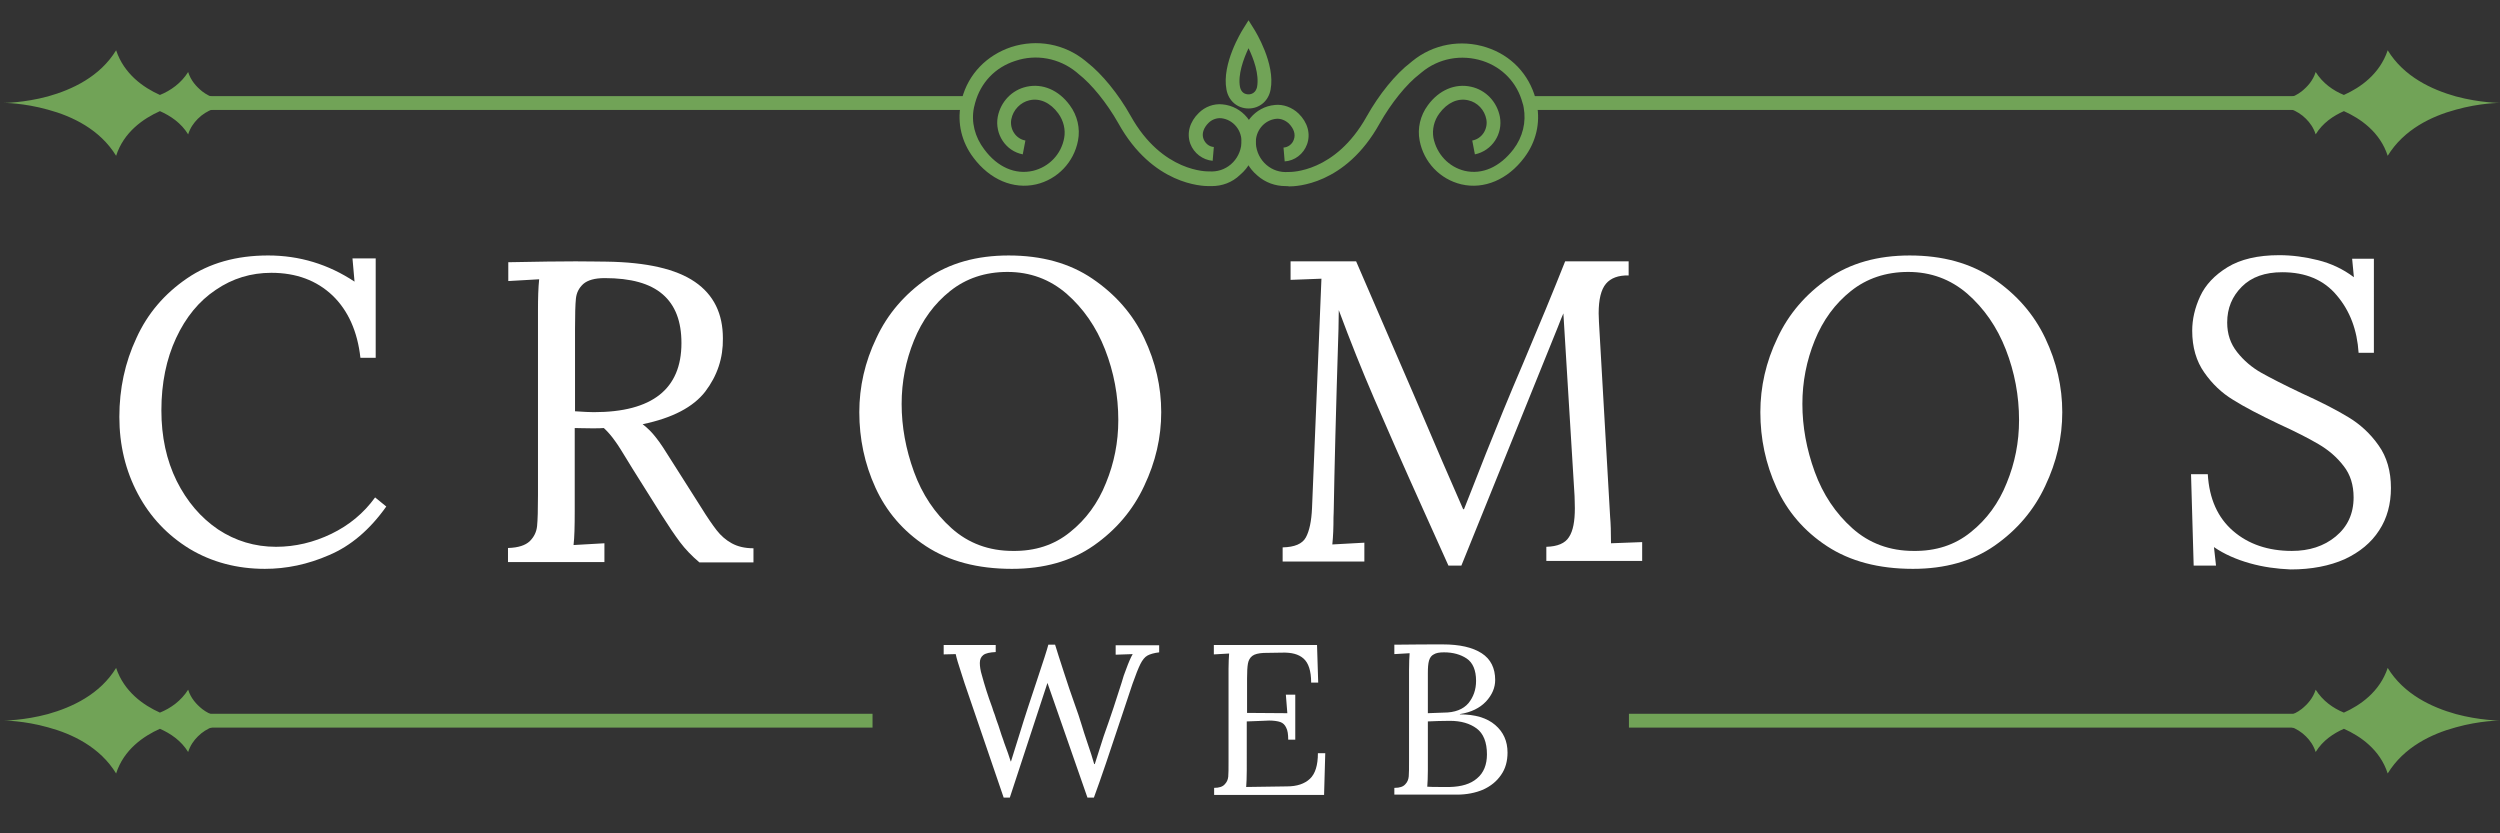 <?xml version="1.0" encoding="utf-8"?>
<!-- Generator: Adobe Illustrator 25.3.1, SVG Export Plug-In . SVG Version: 6.00 Build 0)  -->
<svg version="1.1" id="Capa_1" xmlns="http://www.w3.org/2000/svg" xmlns:xlink="http://www.w3.org/1999/xlink" x="0px" y="0px"
	 viewBox="0 96 850.4 283.5" style="enable-background:new 0 96 850.4 283.5;" xml:space="preserve">
<rect x="0" y="96" width="850.4" height="283.5" fill="#333333" stroke="none"/>
<style type="text/css">
	.st0{fill:#FFFFFF;}
	.st1{fill:#71A357;}
</style>
<g>
	<path class="st0" d="M64.5,282.7c-7.5-4.6-13.4-10.8-17.6-18.7c-4.2-7.9-6.3-16.6-6.3-26.2c0-9.5,1.9-18.5,5.8-26.8
		c3.8-8.4,9.6-15.1,17.2-20.3c7.6-5.2,16.8-7.8,27.6-7.8c10.7,0,20.5,3,29.4,8.9l-0.7-7.9h7.9v33.8h-5.2c-1-9-4.2-16.1-9.5-21.2
		c-5.4-5.1-12.3-7.7-20.8-7.7c-6.9,0-13.2,1.9-18.9,5.8c-5.7,3.8-10.2,9.3-13.5,16.4c-3.3,7.1-5,15.3-5,24.6c0,8.9,1.7,16.9,5.2,24
		c3.5,7,8.2,12.5,14.1,16.5c5.9,3.9,12.5,5.9,19.7,5.9c6.5,0,12.8-1.5,18.8-4.4c6-2.9,11-7,14.9-12.4l3.8,3.1
		c-5.6,7.9-12.1,13.4-19.4,16.5c-7.3,3.2-14.6,4.7-21.9,4.7C80.6,289.5,72,287.2,64.5,282.7z"/>
	<path class="st0" d="M172.9,282.4c3.4-0.1,5.8-0.9,7.3-2.3c1.5-1.5,2.3-3.2,2.5-5.2c0.2-2,0.3-5.5,0.3-10.4v-63
		c0-4.1,0.1-7.6,0.4-10.5l-10.5,0.6v-6.4c10.1-0.2,17.7-0.3,22.9-0.3c4.7,0,8.2,0.1,10.5,0.1c13.7,0.2,23.7,2.5,30.1,6.9
		c6.4,4.4,9.5,10.8,9.5,19.2c0.1,6.7-1.9,12.7-6,18.1c-4.1,5.3-11.2,9-21.3,11.1c1.7,1.3,3.2,2.8,4.5,4.5c1.4,1.7,3.2,4.5,5.5,8.2
		l9.9,15.6c2.1,3.4,3.9,6,5.3,7.8c1.4,1.8,3.1,3.3,5.1,4.4c2,1.1,4.4,1.7,7.4,1.7v4.8h-18.4c-2.6-2.2-4.8-4.5-6.6-6.9
		c-1.8-2.4-3.9-5.5-6.3-9.3l-9.8-15.6l-1.9-3.1c-1.6-2.6-2.9-4.8-4.1-6.4c-1.2-1.7-2.4-3.1-3.8-4.4c-0.9,0.1-2.2,0.1-4.1,0.1
		c-2.6,0-4.6-0.1-5.8-0.1v28.3c0,5.2-0.1,9-0.4,11.5l10.5-0.6v6.4h-32.8V282.4z M231.8,212.7c0-7.4-2.1-12.9-6.4-16.6
		c-4.3-3.7-10.8-5.5-19.7-5.5c-3.4,0-5.8,0.7-7.3,2c-1.5,1.4-2.3,3-2.5,5c-0.2,1.9-0.3,5.4-0.3,10.3v28c2.9,0.2,5.1,0.3,6.4,0.3
		C221.9,236.2,231.8,228.3,231.8,212.7z"/>
	<path class="st0" d="M315,281.8c-7.8-5.1-13.5-11.8-17.2-19.9c-3.7-8.1-5.5-16.7-5.5-25.7c0-8.6,1.9-17.1,5.8-25.2
		c3.8-8.2,9.6-14.9,17.2-20.2c7.6-5.3,16.9-7.9,27.8-7.9c11.2,0,20.7,2.6,28.5,7.9c7.8,5.3,13.7,12,17.6,20.2
		c3.9,8.2,5.8,16.6,5.8,25.2c0,8.6-1.9,16.9-5.8,25.1c-3.8,8.2-9.6,15-17.2,20.3c-7.6,5.3-16.9,7.9-27.8,7.9
		C332.5,289.5,322.8,286.9,315,281.8z M364,277c5.4-4.3,9.5-9.9,12.2-16.7c2.8-6.8,4.2-13.9,4.2-21.4c0-8.3-1.5-16.3-4.5-24
		c-3-7.7-7.4-14-13.1-19c-5.7-4.9-12.4-7.4-20.1-7.4c-7.6,0-14.1,2.2-19.5,6.5c-5.4,4.3-9.5,9.9-12.3,16.8
		c-2.8,6.9-4.2,14.1-4.2,21.6c0,7.7,1.4,15.4,4.2,23.1c2.8,7.7,7.1,14.1,12.8,19.2c5.7,5.1,12.7,7.7,20.8,7.7
		C352.1,283.5,358.6,281.4,364,277z"/>
	<path class="st0" d="M484.6,270.4c-7.4-16.4-13.1-29.4-17.2-38.9c-4.1-9.5-8.1-19.5-12-30l-0.1,6.4c-0.9,28.5-1.4,48.8-1.6,60.9
		c0,1.5-0.1,2.5-0.1,3.2c0,3.3-0.1,6.4-0.4,9.2l10.9-0.6v6.4h-27.8v-4.8c4.1-0.1,6.7-1.2,7.9-3.4c1.2-2.2,1.9-5.5,2.1-10l3.2-78
		l-10.5,0.4v-6.3h22.3l19.8,45.8c7.2,16.9,12.7,29.7,16.6,38.5h0.3c1.2-2.9,3.6-9.2,7.4-18.8c3.7-9.3,7.9-19.6,12.7-30.8
		c5.5-13,10.3-24.6,14.3-34.7H554v4.8c-3.5-0.1-6.1,0.9-7.7,2.8c-1.7,2-2.5,5.4-2.5,10.1l0.1,2.9l3.8,66.3c0.2,2.2,0.3,5.2,0.3,9
		l10.6-0.4v6.4H526v-4.8c3.8-0.1,6.4-1.2,7.7-3.3c1.4-2.1,2-5.4,2-9.8c0-1.8-0.1-3.3-0.1-4.2l-3.8-62.1c-0.2,0.5-0.5,1.1-0.8,1.9
		c-0.3,0.8-0.7,1.7-1.1,2.8l-32.8,81.1h-4.4L484.6,270.4z"/>
	<path class="st0" d="M621.5,281.8c-7.8-5.1-13.5-11.8-17.2-19.9c-3.7-8.1-5.5-16.7-5.5-25.7c0-8.6,1.9-17.1,5.8-25.2
		c3.8-8.2,9.6-14.9,17.2-20.2c7.6-5.3,16.9-7.9,27.8-7.9c11.2,0,20.7,2.6,28.5,7.9c7.8,5.3,13.7,12,17.6,20.2
		c3.9,8.2,5.8,16.6,5.8,25.2c0,8.6-1.9,16.9-5.8,25.1c-3.8,8.2-9.6,15-17.2,20.3c-7.6,5.3-16.9,7.9-27.8,7.9
		C639,289.5,629.3,286.9,621.5,281.8z M670.4,277c5.4-4.3,9.5-9.9,12.2-16.7c2.8-6.8,4.2-13.9,4.2-21.4c0-8.3-1.5-16.3-4.5-24
		c-3-7.7-7.4-14-13.1-19c-5.7-4.9-12.4-7.4-20.1-7.4c-7.6,0-14.1,2.2-19.5,6.5c-5.4,4.3-9.5,9.9-12.3,16.8
		c-2.8,6.9-4.2,14.1-4.2,21.6c0,7.7,1.4,15.4,4.2,23.1c2.8,7.7,7.1,14.1,12.8,19.2c5.7,5.1,12.7,7.7,20.8,7.7
		C658.5,283.5,665,281.4,670.4,277z"/>
	<path class="st0" d="M765.3,287.6c-4.6-1.3-8.7-3.1-12.2-5.5l0.7,6.3h-7.6l-0.9-31.1h5.7c0.5,8.4,3.4,14.8,8.6,19.3
		c5.2,4.5,11.9,6.8,20,6.8c5.9,0,10.9-1.6,14.9-4.9c4-3.3,6.1-7.7,6.1-13.3c0-4.2-1.1-7.8-3.4-10.7c-2.3-3-5.1-5.4-8.5-7.4
		c-3.4-2-7.9-4.3-13.6-6.9c-6.5-3.1-11.7-5.8-15.5-8.2c-3.8-2.3-7.1-5.4-9.8-9.3c-2.7-3.8-4.1-8.6-4.1-14.2c0-3.9,0.9-7.8,2.7-11.7
		c1.8-3.9,4.9-7.2,9.3-9.9c4.4-2.7,10.3-4.1,17.6-4.1c4.4,0,8.8,0.6,13.2,1.7c4.4,1.1,8.5,3,12.2,5.8l-0.6-6.3h7.4V216h-5.2
		c-0.5-7.7-2.9-14.2-7.4-19.5c-4.4-5.3-10.6-7.9-18.6-7.9c-5.8,0-10.4,1.6-13.7,4.9c-3.3,3.3-5,7.3-5,12.2c0,3.9,1.1,7.2,3.4,10.1
		c2.2,2.8,5,5.2,8.2,7c3.2,1.8,7.7,4.1,13.6,6.9c6.6,3,11.9,5.7,16,8.2c4,2.4,7.5,5.6,10.3,9.6c2.8,3.9,4.2,8.8,4.2,14.5
		c0,5.4-1.3,10.3-4,14.4c-2.7,4.2-6.6,7.4-11.7,9.8c-5.2,2.3-11.3,3.5-18.4,3.5C774.5,289.5,769.9,288.9,765.3,287.6z"/>
</g>
<g>
	<path class="st0" d="M328.1,328.4l-0.9-2.8c-1.2-3.6-1.9-6-2.1-7.1l-4.1,0.1v-3.2h17.7v2.4c-2,0.1-3.4,0.4-4.2,1
		c-0.8,0.6-1.2,1.5-1.2,2.7c0,1.2,0.2,2.6,0.7,4.2c0.9,3.3,2,6.9,3.5,10.9c0.2,0.7,0.5,1.6,0.9,2.6c0.3,1,0.7,2.2,1.2,3.5
		c0.3,1,0.7,2.1,1.1,3.4c0.4,1.2,0.8,2.1,0.9,2.6c1,2.6,1.7,4.7,2.2,6.3h0.1c1-3.3,2-6.5,3-9.6c1.7-5.6,3.7-11.6,5.8-17.9
		c2.2-6.6,3.5-10.6,3.9-12.2h2.3c0.6,2,1.6,5.1,3,9.4c1.4,4.3,2.4,7.3,3.1,9.2c1.5,4.2,2.5,7.1,3,8.9c0.4,1.3,1,3.3,1.9,5.9
		c1,2.8,1.7,5.2,2.3,7.2h0.2c1.2-3.8,2.2-6.9,3-9.4c2.5-7,4.5-13.1,6.1-18.2c0.5-1.8,1-3.3,1.5-4.5c0.9-2.5,1.7-4.3,2.3-5.3
		l-5.8,0.2v-3.2h14.8v2.4c-1.7,0.2-3.1,0.6-4,1.1c-0.9,0.5-1.7,1.5-2.4,2.9c-0.7,1.4-1.6,3.7-2.7,6.8l-3.7,11.1
		c-3.9,11.8-7,21-9.4,27.5h-2.2l-13.6-39l-12.8,39h-2.1L328.1,328.4z"/>
	<path class="st0" d="M413,364c1.7,0,2.9-0.4,3.6-1.2c0.7-0.7,1.1-1.6,1.2-2.6c0.1-1,0.1-2.7,0.1-5.2v-31.5c0-2,0.1-3.8,0.2-5.2
		l-5.2,0.3v-3.2h35.1l0.4,12.8H446c0-4-0.9-6.7-2.6-8.2c-1.7-1.5-4.1-2.1-7.3-2l-6.3,0.1c-1.7,0.1-3,0.4-3.8,1
		c-0.8,0.6-1.3,1.5-1.5,2.6c-0.2,1.1-0.3,2.8-0.3,5.1v11.7l13.7,0.1l-0.5-6.3h3.2v15.3h-2.4c0-1.8-0.2-3.2-0.7-4.1
		c-0.4-0.9-1.1-1.6-2-1.9c-0.9-0.3-2.2-0.5-3.8-0.5l-2.3,0.1l-5.3,0.2V358c0,2.5-0.1,4.4-0.2,5.7l13.9-0.2c3.4,0,6-0.9,7.8-2.6
		c1.8-1.7,2.7-4.6,2.7-8.7h2.5l-0.4,14.2H413V364z"/>
	<path class="st0" d="M474.4,364c1.7,0,2.9-0.4,3.6-1.2c0.7-0.7,1.1-1.6,1.2-2.7c0.1-1,0.1-2.9,0.1-5.5v-30.6c0-2.6,0.1-4.5,0.2-5.8
		l-5.2,0.3v-3.2c7.1-0.1,12.6-0.1,16.5-0.1c5.7,0,10.1,1,13.2,3c3.1,2,4.6,5.1,4.6,9.1c0,2.6-1,5-3.1,7.3c-2.1,2.2-5,3.7-8.9,4.3
		v0.1c5.2,0,9.2,1.2,12,3.6c2.8,2.4,4.2,5.5,4.2,9.4c0,2.9-0.7,5.5-2.2,7.6c-1.5,2.2-3.5,3.8-6.1,5c-2.6,1.1-5.6,1.7-8.9,1.7h-21.3
		V364z M502.4,360.8c2.3-1.9,3.4-4.7,3.4-8.2c0-4.1-1.2-7.1-3.5-8.8c-2.3-1.7-5.3-2.6-9.1-2.6c-2.7,0-5.2,0.1-7.5,0.2v16.5
		c0,2.5-0.1,4.4-0.2,5.7c0.9,0.1,2.7,0.1,5.2,0.1h2.5C497.1,363.6,500.2,362.7,502.4,360.8z M491.1,338.4c3.8,0,6.6-1.1,8.4-3.2
		c1.7-2.1,2.6-4.6,2.6-7.6c0-3.6-1.1-6.2-3.2-7.6c-2.1-1.4-4.7-2.1-7.7-2.1c-1.6,0-2.7,0.2-3.5,0.7c-0.8,0.4-1.3,1.1-1.6,2.1
		c-0.3,1-0.4,2.4-0.4,4.3v13.6L491.1,338.4z"/>
</g>
<g>
	<g>
		<g>
			<g>
				<g>
					<path class="st1" d="M412.2,159.3c-0.4,0-0.7,0-1.1,0c-1.9,0-19-0.3-30.7-21.4c-3.9-6.9-9.1-13.3-13.6-16.8l-0.7-0.6
						c-5.8-4.7-13.6-6.2-20.7-3.8c-6.9,2.2-11.8,7.4-13.7,14.3c-0.1,0.5-0.3,1.1-0.4,1.6c-1,4.9,0.3,10,3.5,14.2
						c4.5,6.1,10.6,8.7,16.6,7.3c5.4-1.3,9.6-5.6,10.6-11.2c0.5-2.8-0.2-5.8-2-8.3c-2.7-3.7-6.3-5.3-9.8-4.5
						c-3.1,0.7-5.6,3.3-6.2,6.5c-0.6,3.3,1.5,6.6,4.8,7.2l-0.9,4.7c-5.8-1.1-9.6-6.9-8.5-12.8c1-5.1,4.8-9.1,9.8-10.2
						c5.4-1.2,10.9,1.1,14.7,6.3c2.6,3.5,3.6,7.9,2.8,12c-1.4,7.4-7,13.2-14.2,14.9c-7.8,1.8-15.8-1.6-21.4-9.1
						c-4-5.3-5.5-11.7-4.3-18c0.1-0.7,0.3-1.3,0.4-2c2.2-8.4,8.4-14.8,16.8-17.6c8.7-2.8,18.1-1.1,25.2,4.7l0.6,0.5
						c5,3.9,10.6,10.7,14.8,18.2c10.8,19.4,26.4,18.9,26.5,18.9l0.1,0l0.1,0c2.7,0.2,5.3-0.6,7.4-2.4c2.1-1.8,3.4-4.4,3.6-7.2
						c0.3-4.3-2.8-8.1-7-8.5c-1.5-0.1-3.1,0.5-4.2,1.6c-1.7,1.7-2.4,3.7-1.7,5.5c0.6,1.5,1.9,2.6,3.5,2.7l-0.4,4.7
						c-3.4-0.3-6.4-2.6-7.6-5.8c-1.3-3.6-0.2-7.5,2.9-10.5c2.1-2.1,5.1-3.2,8-2.9c6.8,0.6,11.8,6.7,11.3,13.6
						c-0.3,4.1-2.2,7.8-5.3,10.4C419.1,158.1,415.7,159.3,412.2,159.3z"/>
				</g>
			</g>
			<g>
				<path class="st1" d="M437.3,159.3c-3.5,0-6.9-1.2-9.6-3.6c-3.1-2.6-5-6.3-5.3-10.4c-0.5-6.9,4.5-13,11.3-13.6
					c2.8-0.3,5.8,0.8,8,2.9c3.1,3,4.2,6.9,2.9,10.5c-1.2,3.3-4.2,5.6-7.6,5.8l-0.4-4.7c1.6-0.1,3-1.2,3.5-2.7c0.7-1.8,0-3.8-1.7-5.5
					c-1.2-1.1-2.7-1.7-4.2-1.6c-4.2,0.4-7.3,4.2-7,8.5c0.2,2.8,1.5,5.4,3.6,7.2c2.1,1.8,4.7,2.6,7.4,2.4l0.1,0l0.1,0
					c0.6,0,15.8,0.3,26.5-18.9c4.2-7.5,9.8-14.4,14.9-18.3l0.6-0.5c7.1-5.8,16.5-7.5,25.2-4.7c8.4,2.7,14.5,9.1,16.8,17.6
					c0.2,0.6,0.3,1.3,0.4,1.9c1.2,6.3-0.3,12.7-4.3,18c-5.6,7.5-13.7,10.9-21.4,9.1c-7.2-1.7-12.8-7.5-14.2-14.9
					c-0.8-4.1,0.2-8.5,2.8-12c3.8-5.2,9.3-7.5,14.7-6.3c5,1.1,8.8,5.1,9.8,10.2c1.1,5.9-2.7,11.6-8.5,12.8l-0.9-4.7
					c3.3-0.6,5.4-3.9,4.8-7.2c-0.6-3.2-3-5.8-6.2-6.5c-3.5-0.8-7.1,0.8-9.8,4.5c-1.8,2.4-2.5,5.5-2,8.3c1.1,5.5,5.2,9.9,10.6,11.2
					c6,1.4,12-1.3,16.6-7.3c3.2-4.2,4.4-9.3,3.5-14.2c-0.1-0.6-0.2-1.1-0.4-1.6c-1.8-6.8-6.8-12.1-13.6-14.3
					c-7.2-2.3-14.9-0.9-20.7,3.9l-0.6,0.5c-4.6,3.5-9.8,10-13.7,16.9c-11.7,21.1-28.7,21.4-30.7,21.4
					C438,159.3,437.6,159.3,437.3,159.3z"/>
			</g>
			<g>
				<path class="st1" d="M424.7,132.9c-3.8,0-6.8-2.6-7.5-6.4v0c-1.7-8.8,5.2-19.9,5.5-20.4l2-3.2l2,3.2c0.3,0.5,7.2,11.6,5.5,20.4
					C431.5,130.3,428.5,132.9,424.7,132.9z M421.8,125.6c0.4,1.9,1.7,2.5,2.9,2.5c1.2,0,2.5-0.7,2.9-2.5c0.8-4.3-1.2-9.7-2.9-13.2
					C423,116,421,121.4,421.8,125.6L421.8,125.6z"/>
			</g>
		</g>
		<g>
			<rect x="520.6" y="128.7" class="st1" width="267" height="4.7"/>
		</g>
		<g>
			<g>
				<rect x="63.4" y="128.7" class="st1" width="265.2" height="4.7"/>
			</g>
		</g>
		<path class="st1" d="M78.5,130.2c-3.5,0-7-1-9.7-3.1c-2-1.6-3.9-3.7-4.8-6.6c-2.4,3.8-5.9,6.3-9.6,7.8
			c-5.6-2.5-12.2-7.1-14.9-15.2c-5.5,9-15,13.4-23.2,15.7c-8.2,2.2-15,2.2-15,2.2s6.8,0,15,2.3c8.2,2.2,17.7,6.7,23.2,15.7
			c2.6-8.1,9.3-12.7,14.9-15.2c3.6,1.6,7.2,4,9.6,7.9c0.7-2.2,1.9-3.9,3.3-5.3c3-3,7.1-4.4,11.4-4.4L78.5,130.2z"/>
		<path class="st1" d="M773.2,130.2c3.5,0,7-1,9.7-3.1c2-1.6,3.9-3.7,4.8-6.6c2.4,3.8,5.9,6.3,9.6,7.8c5.6-2.5,12.2-7.1,14.9-15.2
			c5.5,9,15,13.4,23.2,15.7c8.2,2.2,15,2.2,15,2.2s-6.8,0-15,2.3c-8.2,2.2-17.7,6.7-23.2,15.7c-2.6-8.1-9.3-12.7-14.9-15.2
			c-3.6,1.6-7.2,4-9.6,7.9c-0.7-2.2-1.9-3.9-3.3-5.3c-3-3-7.1-4.4-11.4-4.4L773.2,130.2z"/>
	</g>
</g>
<g>
	<rect x="554.1" y="338.8" class="st1" width="233.5" height="4.7"/>
</g>
<g>
	<g>
		<rect x="63.4" y="338.8" class="st1" width="233.4" height="4.7"/>
	</g>
</g>
<path class="st1" d="M78.5,340.3c-3.5,0-7-1-9.7-3.1c-2-1.6-3.9-3.7-4.8-6.6c-2.4,3.8-5.9,6.3-9.6,7.8c-5.6-2.5-12.2-7.1-14.9-15.2
	c-5.5,9-15,13.4-23.2,15.7c-8.2,2.2-15,2.2-15,2.2s6.8,0,15,2.3c8.2,2.2,17.7,6.7,23.2,15.7c2.6-8.1,9.3-12.7,14.9-15.2
	c3.6,1.6,7.2,4,9.6,7.9c0.7-2.2,1.9-3.9,3.3-5.3c3-3,7.1-4.4,11.4-4.4L78.5,340.3z"/>
<path class="st1" d="M773.2,340.3c3.5,0,7-1,9.7-3.1c2-1.6,3.9-3.7,4.8-6.6c2.4,3.8,5.9,6.3,9.6,7.8c5.6-2.5,12.2-7.1,14.9-15.2
	c5.5,9,15,13.4,23.2,15.7c8.2,2.2,15,2.2,15,2.2s-6.8,0-15,2.3c-8.2,2.2-17.7,6.7-23.2,15.7c-2.6-8.1-9.3-12.7-14.9-15.2
	c-3.6,1.6-7.2,4-9.6,7.9c-0.7-2.2-1.9-3.9-3.3-5.3c-3-3-7.1-4.4-11.4-4.4L773.2,340.3z"/>
</svg>
